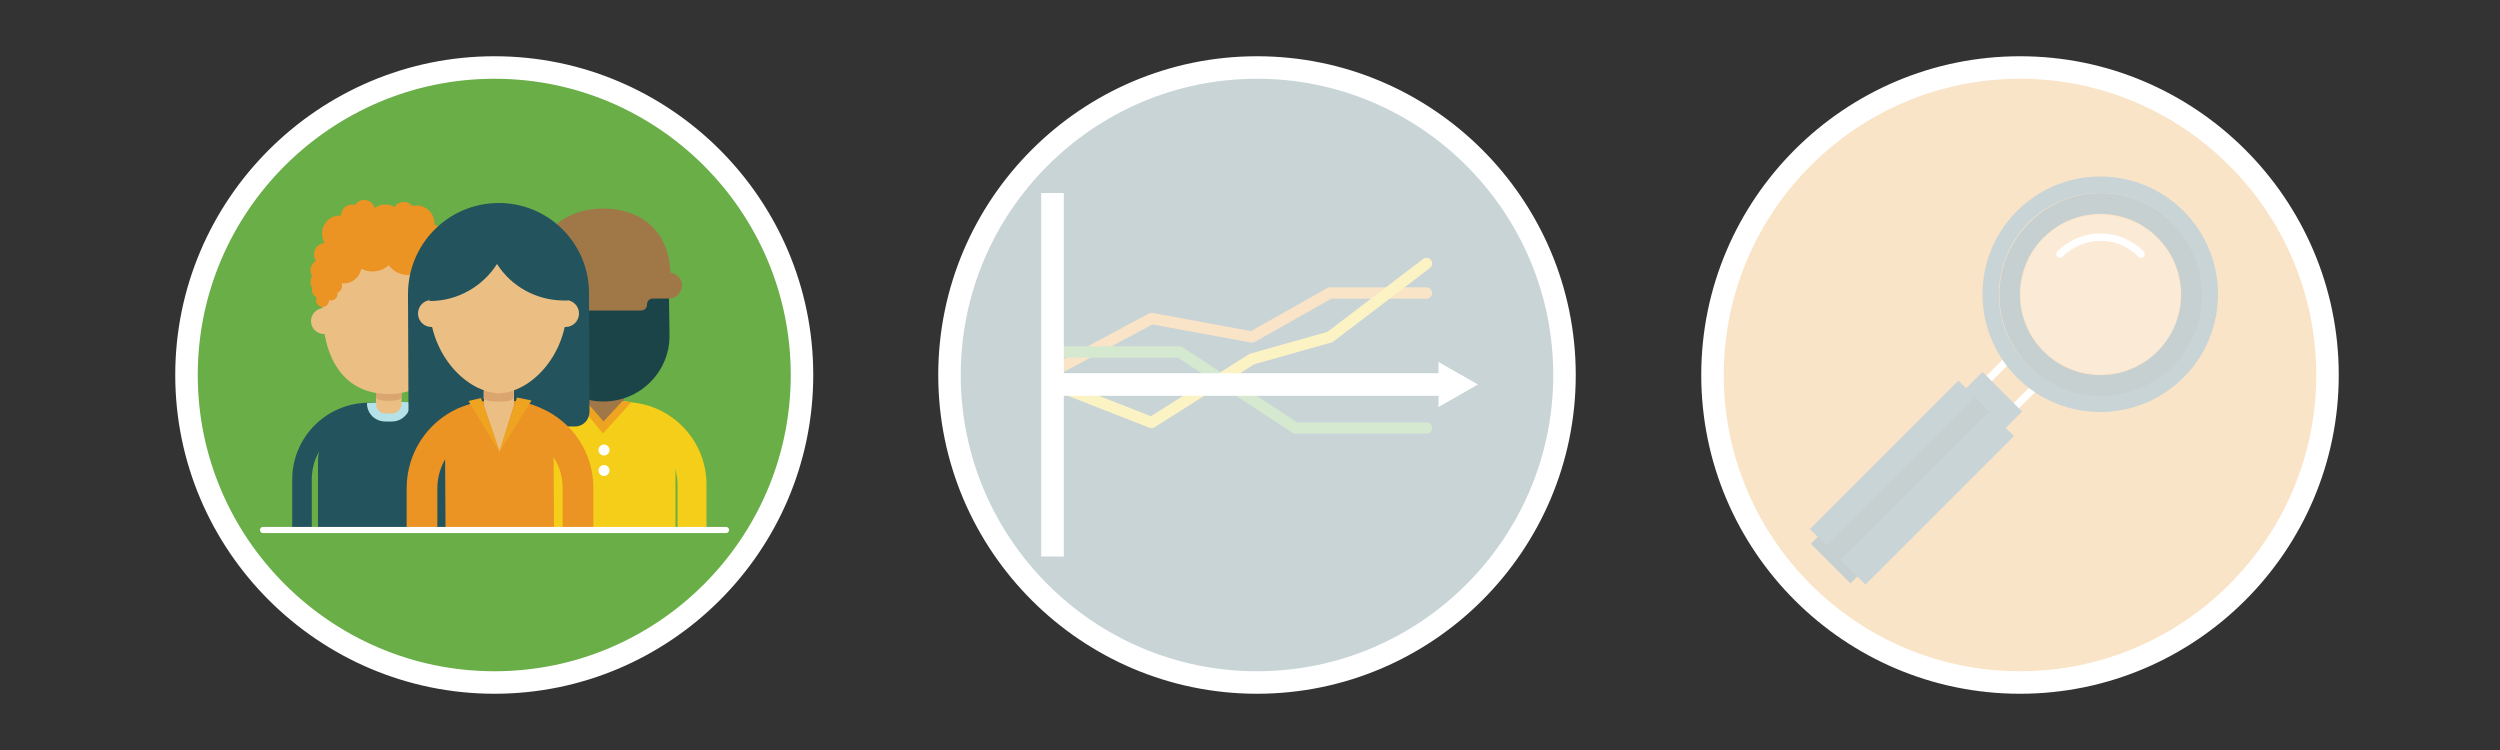 <?xml version="1.0" encoding="utf-8"?>
<!-- Generator: Adobe Illustrator 19.1.0, SVG Export Plug-In . SVG Version: 6.00 Build 0)  -->
<svg version="1.1" id="Layer_1" xmlns="http://www.w3.org/2000/svg" xmlns:xlink="http://www.w3.org/1999/xlink" x="0px" y="0px"
	 viewBox="-47 345.9 500 150" style="enable-background:new -47 345.9 500 150;" xml:space="preserve">
<rect x="-47" y="345.9" width="500" height="150" fill="#333333" stroke="none"/>
<style type="text/css">
	.st0{fill:#23535C;}
	.st1{fill:none;stroke:#EC9422;stroke-width:2.263;stroke-linecap:round;stroke-linejoin:round;stroke-miterlimit:10;}
	.st2{fill:none;stroke:#59A345;stroke-width:2.263;stroke-linecap:round;stroke-linejoin:round;stroke-miterlimit:10;}
	.st3{fill:none;stroke:#F5CE19;stroke-width:2.263;stroke-linecap:round;stroke-linejoin:round;stroke-miterlimit:10;}
	.st4{fill:none;stroke:#FFFFFF;stroke-width:4.524;stroke-linejoin:round;stroke-miterlimit:10;}
	.st5{fill:none;stroke:#FFFFFF;stroke-width:4.524;stroke-linejoin:round;}
	.st6{fill:#FFFFFF;}
	.st7{fill:none;stroke:#FFFFFF;stroke-width:4.5;}
	.st8{fill:#EB9323;}
	.st9{fill:none;stroke:#FFFFFF;stroke-width:1.488;stroke-linecap:round;stroke-linejoin:round;stroke-miterlimit:10;}
	.st10{fill:#1B4449;}
	.st11{opacity:0.25;}
	.st12{fill:#69AE47;}
	.st13{fill:none;stroke:#A07848;stroke-width:3.783;stroke-miterlimit:10;}
	.st14{fill:none;stroke:#F5CE19;stroke-width:5.801;stroke-miterlimit:10;}
	.st15{fill:#F5CE19;}
	.st16{fill:#A07848;}
	.st17{fill:#EEA420;}
	.st18{fill:none;stroke:#EBBF84;stroke-width:3.719;stroke-miterlimit:10;}
	.st19{fill:none;stroke:#23535C;stroke-width:3.914;stroke-miterlimit:10;}
	.st20{fill:none;stroke:#81CAD7;stroke-width:3.914;stroke-miterlimit:10;}
	.st21{fill:#B5E2E9;}
	.st22{fill:#EBBF84;}
	.st23{fill:#DBA56F;}
	.st24{fill:none;stroke:#EBBF84;stroke-width:3.483;stroke-miterlimit:10;}
	.st25{fill:none;stroke:#EB9323;stroke-width:6.147;stroke-miterlimit:10;}
	.st26{fill:none;}
	.st27{fill:none;stroke:#FFFFFF;stroke-width:1.23;stroke-linecap:round;stroke-linejoin:round;stroke-miterlimit:10;}
	.st28{opacity:0.75;}
	.st29{opacity:0.75;fill:#FFFFFF;enable-background:new    ;}
</style>
<g>
	<path class="st0" d="M204.4,482.4c33.9,0,61.5-27.6,61.5-61.5s-27.6-61.5-61.5-61.5s-61.5,27.6-61.5,61.5S170.5,482.4,204.4,482.4"
		/>
</g>
<polyline class="st1" points="163.9,420 183.3,409.6 203.4,413.3 219,404.5 238.3,404.5 "/>
<polyline class="st2" points="163.9,416.3 188.9,416.3 212.1,431.5 238.3,431.5 "/>
<polyline class="st3" points="163.9,422.8 183.3,430.4 203.4,417.7 219,413.3 238.3,398.6 "/>
<line class="st4" x1="163.5" y1="384.5" x2="163.5" y2="457.2"/>
<line class="st5" x1="163.5" y1="422.8" x2="242.1" y2="422.8"/>
<polygon class="st6" points="240.7,427.3 248.6,422.8 240.7,418.3 "/>
<path class="st7" d="M204.4,482.4c33.9,0,61.5-27.6,61.5-61.5s-27.6-61.5-61.5-61.5s-61.5,27.6-61.5,61.5S170.5,482.4,204.4,482.4z"
	/>
<path class="st8" d="M357,482.4c33.9,0,61.5-27.6,61.5-61.5s-27.6-61.5-61.5-61.5s-61.5,27.6-61.5,61.5S323.1,482.4,357,482.4"/>
<rect x="342.4" y="422.8" transform="matrix(0.707 -0.707 0.707 0.707 -198.777 373.356)" class="st9" width="17.7" height="7.7"/>
<rect x="347" y="421.4" transform="matrix(0.707 -0.707 0.707 0.707 -199.203 373.125)" class="st0" width="7.7" height="11.2"/>
<rect x="318.1" y="450.3" transform="matrix(0.707 -0.707 0.707 0.707 -228.085 361.198)" class="st10" width="7.7" height="11.2"/>
<path class="st9" d="M365,396.7c4.5-4.5,11.7-4.5,16.2,0"/>
<rect x="314.5" y="434.6" transform="matrix(0.707 -0.707 0.707 0.707 -214.619 366.808)" class="st0" width="42" height="15.7"/>
<rect x="313.7" y="439.6" transform="matrix(0.707 -0.707 0.707 0.707 -214.238 366.029)" class="st10" width="42" height="4"/>
<g class="st11">
	<g>
		<path class="st6" d="M384.4,416.1c-6.2,6.2-16.4,6.2-22.6,0s-6.2-16.4,0-22.6c6.3-6.2,16.4-6.2,22.6,0
			C390.7,399.7,390.7,409.9,384.4,416.1"/>
	</g>
</g>
<path class="st7" d="M357,482.4c33.9,0,61.5-27.6,61.5-61.5s-27.6-61.5-61.5-61.5s-61.5,27.6-61.5,61.5S323.1,482.4,357,482.4z"/>
<path class="st12" d="M51.9,482.4c33.9,0,61.5-27.6,61.5-61.5s-27.6-61.5-61.5-61.5S-9.7,387-9.7,420.9S18,482.4,51.9,482.4"/>
<path class="st13" d="M74.4,429.2h3.4c7.5,0,13.6,6.1,13.6,13.6"/>
<path class="st14" d="M74.4,429.2h3.4c7.5,0,13.6,6.1,13.6,13.6v8.6"/>
<path class="st14" d="M72.8,429.2h-3.4c-7.5,0-13.6,6.1-13.6,13.6v3.8"/>
<path class="st15" d="M59.1,451.3V438c0-6.6,5.4-12,12-12h5c6.6,0,12,5.4,12,12v13.4"/>
<polygon class="st16" points="77.5,427.1 73.7,431.5 69.7,427.1 68.6,422.2 78.5,422.2 "/>
<path class="st6" d="M74.9,440c0,0.6-0.5,1.1-1.1,1.1s-1.1-0.5-1.1-1.1s0.5-1.1,1.1-1.1S74.9,439.4,74.9,440"/>
<path class="st6" d="M74.9,435.9c0,0.6-0.5,1.1-1.1,1.1s-1.1-0.5-1.1-1.1s0.5-1.1,1.1-1.1S74.9,435.3,74.9,435.9"/>
<polygon class="st17" points="77.5,426.1 79.3,426.3 73.6,432.6 68.3,426.2 69.9,425.8 73.7,430.2 "/>
<path class="st16" d="M64.3,405.6h-3.9c-1.4,0-2.6-1.2-2.6-2.6s1.2-2.6,2.6-2.6h3.9c0.2,0,0.4,0.2,0.4,0.4v4.4
	C64.7,405.5,64.6,405.6,64.3,405.6"/>
<path class="st16" d="M82.9,400.4h3.9c1.4,0,2.6,1.2,2.6,2.6s-1.2,2.6-2.6,2.6h-3.9c-0.2,0-0.4-0.2-0.4-0.4v-4.4
	C82.5,400.6,82.6,400.4,82.9,400.4"/>
<path class="st16" d="M73.6,418.6c6,0,13.5-7.2,13.5-17.3s-6.9-13.7-13.5-13.7c-6.6,0-13.5,3.7-13.5,13.7S67.6,418.6,73.6,418.6"/>
<path class="st10" d="M86.8,405.6h-3.2c-0.7,0-1.2,0.5-1.2,1.2s-0.5,1.2-1.2,1.2H66.6c-0.7,0-1.2-0.5-1.2-1.2s-0.5-1.2-1.2-1.2h-3.7
	v7.5c0,7.3,5.9,13.1,13.2,13.1c7.3,0,13.2-5.9,13.2-13.1L86.8,405.6L86.8,405.6z"/>
<path class="st18" d="M30.1,428.4h-3.3c-7.4,0-13.4,6-13.4,13.4"/>
<path class="st19" d="M30.1,428.4h-3.3c-7.4,0-13.4,6-13.4,13.4v9.6"/>
<path class="st18" d="M31.7,428.4H35c7.4,0,13.4,6,13.4,13.4"/>
<path class="st20" d="M31.7,428.4H35c7.4,0,13.4,6,13.4,13.4v9.6"/>
<path class="st0" d="M16.6,451.3v-13.1c0-6.5,5.3-11.8,11.8-11.8h4.9c6.5,0,11.8,5.3,11.8,11.8v13.1"/>
<path class="st21" d="M31.6,426.4v0.3c0,0.1,0,0.1-0.1,0.1l-0.1,0.1h-1.3c-0.1,0-0.2-0.1-0.2-0.2v-0.3h-1.6c-0.6,0-1.3,0.1-1.9,0.1
	v0.1c0,2,1.6,3.6,3.7,3.6h1.3c1,0,1.9-0.4,2.6-1.1c0.7-0.7,1.1-1.6,1.1-2.6v-0.1c-0.6-0.1-1.1-0.1-1.7-0.1h-1.8
	C31.6,426.3,31.6,426.4,31.6,426.4z"/>
<path class="st22" d="M21.6,412.7h-3.8c-1.4,0-2.6-1.1-2.6-2.6c0-1.4,1.2-2.6,2.6-2.6h3.8c0.2,0,0.4,0.2,0.4,0.4v4.3
	C22,412.6,21.8,412.7,21.6,412.7"/>
<path class="st22" d="M39.8,407.6h3.8c1.4,0,2.6,1.1,2.6,2.6c0,1.4-1.2,2.6-2.6,2.6h-3.8c-0.2,0-0.4-0.2-0.4-0.4v-4.3
	C39.4,407.8,39.5,407.6,39.8,407.6"/>
<path class="st22" d="M31.4,428.6h-1.3c-1.1,0-1.9-0.9-1.9-1.9v-4h5.1v4C33.3,427.7,32.5,428.6,31.4,428.6"/>
<path class="st23" d="M33.3,425.4c0,0.9-5.1,0.9-5.1,0v-2.8h5.1V425.4z"/>
<path class="st22" d="M30.7,424.7c8.8,0,13.2-7.1,13.2-17s-6.8-15.4-13.2-15.4s-13.2,5.5-13.2,15.4S21.8,424.7,30.7,424.7"/>
<path class="st8" d="M35.6,392.6c0,2-1.6,3.6-3.6,3.6s-3.6-1.6-3.6-3.6S30,389,32,389S35.6,390.6,35.6,392.6"/>
<path class="st8" d="M45.8,405.5c0,1.1-0.9,2-2,2c-1.1,0-2-0.9-2-2s0.9-2,2-2C44.9,403.4,45.8,404.4,45.8,405.5"/>
<path class="st8" d="M45.3,404c0,1.1-0.9,2-2,2c-1.1,0-2-0.9-2-2s0.9-2,2-2C44.4,401.9,45.3,402.9,45.3,404"/>
<path class="st8" d="M46.5,402.6c0,0.8-0.6,1.4-1.4,1.4s-1.4-0.6-1.4-1.4s0.6-1.4,1.4-1.4C45.9,401.1,46.5,401.8,46.5,402.6"/>
<path class="st8" d="M47.2,404c0,0.8-0.6,1.4-1.4,1.4s-1.4-0.6-1.4-1.4s0.6-1.4,1.4-1.4C46.5,402.6,47.2,403.2,47.2,404"/>
<path class="st8" d="M18.2,404c0,0.8-0.6,1.4-1.4,1.4s-1.4-0.6-1.4-1.4s0.6-1.4,1.4-1.4S18.2,403.2,18.2,404"/>
<path class="st8" d="M21.4,403.1c0,0.8-0.6,1.4-1.4,1.4c-0.8,0-1.4-0.6-1.4-1.4s0.6-1.4,1.4-1.4S21.4,402.4,21.4,403.1"/>
<path class="st8" d="M25.6,389c0,1.2-1,2.2-2.2,2.2s-2.2-1-2.2-2.2s1-2.2,2.2-2.2S25.6,387.8,25.6,389"/>
<path class="st8" d="M35.9,388.5c0,1.2-1,2.2-2.2,2.2s-2.2-1-2.2-2.2s1-2.2,2.2-2.2C34.9,386.2,35.9,387.2,35.9,388.5"/>
<path class="st8" d="M28,388.1c0,1.2-1,2.2-2.2,2.2s-2.2-1-2.2-2.2s1-2.2,2.2-2.2C27,385.8,28,386.8,28,388.1"/>
<path class="st8" d="M44.4,393.8c0,1.4-1.2,2.6-2.6,2.6c-1.4,0-2.6-1.2-2.6-2.6s1.2-2.6,2.6-2.6C43.2,391.2,44.4,392.3,44.4,393.8"
	/>
<path class="st8" d="M45.3,400.2c0,2-1.6,3.6-3.6,3.6s-3.6-1.6-3.6-3.6s1.6-3.6,3.6-3.6S45.3,398.2,45.3,400.2"/>
<path class="st8" d="M46.9,396.8c0,2-1.6,3.6-3.6,3.6s-3.6-1.6-3.6-3.6s1.6-3.6,3.6-3.6S46.9,394.8,46.9,396.8"/>
<path class="st8" d="M24.6,392.6c0,2-1.6,3.6-3.6,3.6s-3.6-1.6-3.6-3.6S19,389,21,389S24.6,390.6,24.6,392.6"/>
<path class="st8" d="M39.9,390.6c0,2-1.6,3.6-3.6,3.6c-2,0-3.6-1.6-3.6-3.6s1.6-3.6,3.6-3.6S39.9,388.6,39.9,390.6"/>
<path class="st8" d="M33.7,390.4c0,2-1.6,3.6-3.6,3.6s-3.6-1.6-3.6-3.6s1.6-3.6,3.6-3.6C32,386.8,33.7,388.4,33.7,390.4"/>
<path class="st8" d="M25.3,399c0,2-1.6,3.6-3.6,3.6s-3.6-1.6-3.6-3.6s1.6-3.6,3.6-3.6C23.7,395.4,25.3,397,25.3,399"/>
<path class="st8" d="M18.8,406c0,0.7-0.6,1.3-1.3,1.3s-1.3-0.6-1.3-1.3c0-0.7,0.6-1.3,1.3-1.3S18.8,405.3,18.8,406"/>
<path class="st8" d="M19.1,404.7c0,0.7-0.6,1.3-1.3,1.3s-1.3-0.6-1.3-1.3s0.6-1.3,1.3-1.3S19.1,404,19.1,404.7"/>
<path class="st8" d="M20.5,404.7c0,0.7-0.6,1.3-1.3,1.3s-1.3-0.6-1.3-1.3s0.6-1.3,1.3-1.3C19.9,403.4,20.5,404,20.5,404.7"/>
<path class="st8" d="M20.8,400.2c0,1.3-1,2.3-2.3,2.3s-2.3-1-2.3-2.3s1-2.3,2.3-2.3S20.8,398.9,20.8,400.2"/>
<path class="st8" d="M19.7,402.3c0,1.3-1,2.3-2.3,2.3s-2.3-1-2.3-2.3s1-2.3,2.3-2.3C18.6,400,19.7,401,19.7,402.3"/>
<path class="st8" d="M19.7,400c0,1.3-1,2.3-2.3,2.3s-2.3-1-2.3-2.3s1-2.3,2.3-2.3C18.6,397.7,19.7,398.7,19.7,400"/>
<path class="st8" d="M20.4,396.8c0,1.3-1,2.3-2.3,2.3s-2.3-1-2.3-2.3s1-2.3,2.3-2.3S20.4,395.5,20.4,396.8"/>
<path class="st8" d="M47.4,400c0,1.3-1,2.3-2.3,2.3s-2.3-1-2.3-2.3s1-2.3,2.3-2.3C46.3,397.7,47.4,398.7,47.4,400"/>
<path class="st8" d="M43.3,395.4c0,2.7-2.2,4.8-4.8,4.8s-4.8-2.1-4.8-4.8c0-2.7,2.2-4.8,4.8-4.8S43.3,392.8,43.3,395.4"/>
<path class="st8" d="M39.4,396.1c0,2.7-2.2,4.8-4.8,4.8s-4.8-2.1-4.8-4.8c0-2.7,2.2-4.8,4.8-4.8S39.4,393.5,39.4,396.1"/>
<path class="st8" d="M27.4,395.6c0,2.7-2.2,4.8-4.8,4.8s-4.8-2.1-4.8-4.8c0-2.7,2.2-4.8,4.8-4.8S27.4,392.9,27.4,395.6"/>
<path class="st8" d="M32.3,395.4c0,2.7-2.2,4.8-4.8,4.8s-4.8-2.1-4.8-4.8c0-2.7,2.2-4.8,4.8-4.8S32.3,392.8,32.3,395.4"/>
<path class="st8" d="M31.6,394.2c0,2.7-2.2,4.8-4.8,4.8s-4.8-2.1-4.8-4.8s2.2-4.8,4.8-4.8S31.6,391.5,31.6,394.2"/>
<path class="st0" d="M68,431.2l-30.4-0.1c-1.6,0-2.9-1.3-2.9-2.9l-0.1-23.6l36.2-0.2l0.1,23.8C70.9,429.9,69.6,431.2,68,431.2"/>
<path class="st24" d="M50.5,429.1h3.6c8,0,14.4,6.4,14.5,14.3"/>
<path class="st25" d="M54.1,429.1c2.1,0,4.1,0.4,6,1.3c5,2.2,8.5,7.2,8.5,13.1v7.9"/>
<path class="st24" d="M55.3,429.1h-3.6c-8,0-14.4,6.5-14.4,14.5"/>
<path class="st25" d="M51.8,429.1c-2.1,0-4.1,0.5-6,1.3c-5,2.3-8.4,7.3-8.4,13.2v7.8"/>
<path class="st0" d="M70.8,404.5c0,10-8,18.1-18,18.2c-10,0-18.2-8-18.2-18s8-18.1,18-18.2S70.8,394.5,70.8,404.5"/>
<path class="st22" d="M43.3,411.3h-4c-1.5,0-2.7-1.2-2.7-2.7s1.2-2.7,2.7-2.7h4c0.2,0,0.4,0.2,0.4,0.4v4.5
	C43.7,411.2,43.5,411.3,43.3,411.3"/>
<path class="st22" d="M62.1,405.9h4c1.5,0,2.7,1.2,2.7,2.7s-1.2,2.7-2.7,2.7h-4c-0.2,0-0.4-0.2-0.4-0.4v-4.5
	C61.7,406.1,61.9,405.9,62.1,405.9"/>
<path class="st22" d="M52.8,424.5c6.1,0,13.7-7.4,13.6-17.7c-0.1-10.3-7.1-13.9-13.8-13.9s-13.7,3.8-13.7,14
	C39,417.2,46.7,424.5,52.8,424.5"/>
<path class="st0" d="M52.6,387c-6.5,0-14.8,8.9-13.7,19.1c0,0,0,0,0.1,0c5.6,0,10.6-3,13.4-7.4c2.8,4.4,7.8,7.3,13.4,7.3
	c0.2,0,0.5,0,0.7,0C66.8,395.4,59.1,387,52.6,387"/>
<line class="st26" x1="52.2" y1="448.4" x2="53.6" y2="448.3"/>
<path class="st8" d="M55.8,426.2h-5.9c-4.4,0-7.9,3.6-7.9,7.9l0.1,17.2h21.7l-0.1-17.2C63.7,429.7,60.1,426.2,55.8,426.2"/>
<polygon class="st22" points="55.8,426.9 52.9,436.2 49.8,427 49.8,422.2 55.8,422.2 "/>
<path class="st23" d="M49.7,424v1.5c0,1,6,1,6,0V424c-1,0.4-2,0.5-3,0.6C51.8,424.5,50.7,424.3,49.7,424"/>
<polygon class="st17" points="56.4,425.4 52.9,436.2 49.2,425.5 46.7,426.1 52.9,436.3 59.3,426 "/>
<line class="st27" x1="98.2" y1="451.9" x2="5.6" y2="451.9"/>
<g>
	<path class="st7" d="M51.9,482.4c33.9,0,61.5-27.6,61.5-61.5s-27.6-61.5-61.5-61.5S-9.7,387-9.7,420.9S18,482.4,51.9,482.4z"/>
</g>
<g class="st28">
	<path class="st6" d="M204.4,482.4c33.9,0,61.5-27.6,61.5-61.5s-27.6-61.5-61.5-61.5s-61.5,27.6-61.5,61.5S170.5,482.4,204.4,482.4"
		/>
</g>
<g>
	<path class="st0" d="M356.4,388.1c-9.2,9.2-9.2,24.1,0,33.3c9.2,9.2,24.1,9.2,33.3,0c9.2-9.2,9.2-24.1,0-33.3
		C380.5,378.9,365.6,378.9,356.4,388.1z M387.4,419.1c-7.9,7.9-20.7,7.9-28.7,0c-7.9-7.9-7.9-20.7,0-28.7c7.9-7.9,20.7-7.9,28.7,0
		C395.3,398.4,395.3,411.2,387.4,419.1z"/>
	<path class="st10" d="M358.8,390.5c-7.9,7.9-7.9,20.7,0,28.7c7.9,7.9,20.7,7.9,28.7,0c7.9-7.9,7.9-20.7,0-28.7
		C379.5,382.5,366.7,382.5,358.8,390.5z M361.7,416.2c-6.3-6.3-6.3-16.5,0-22.8s16.5-6.3,22.8,0s6.3,16.5,0,22.8
		S368,422.5,361.7,416.2z"/>
</g>
<path class="st29" d="M357,482.4c33.9,0,61.5-27.6,61.5-61.5s-27.6-61.5-61.5-61.5s-61.5,27.6-61.5,61.5S323.1,482.4,357,482.4"/>
</svg>
